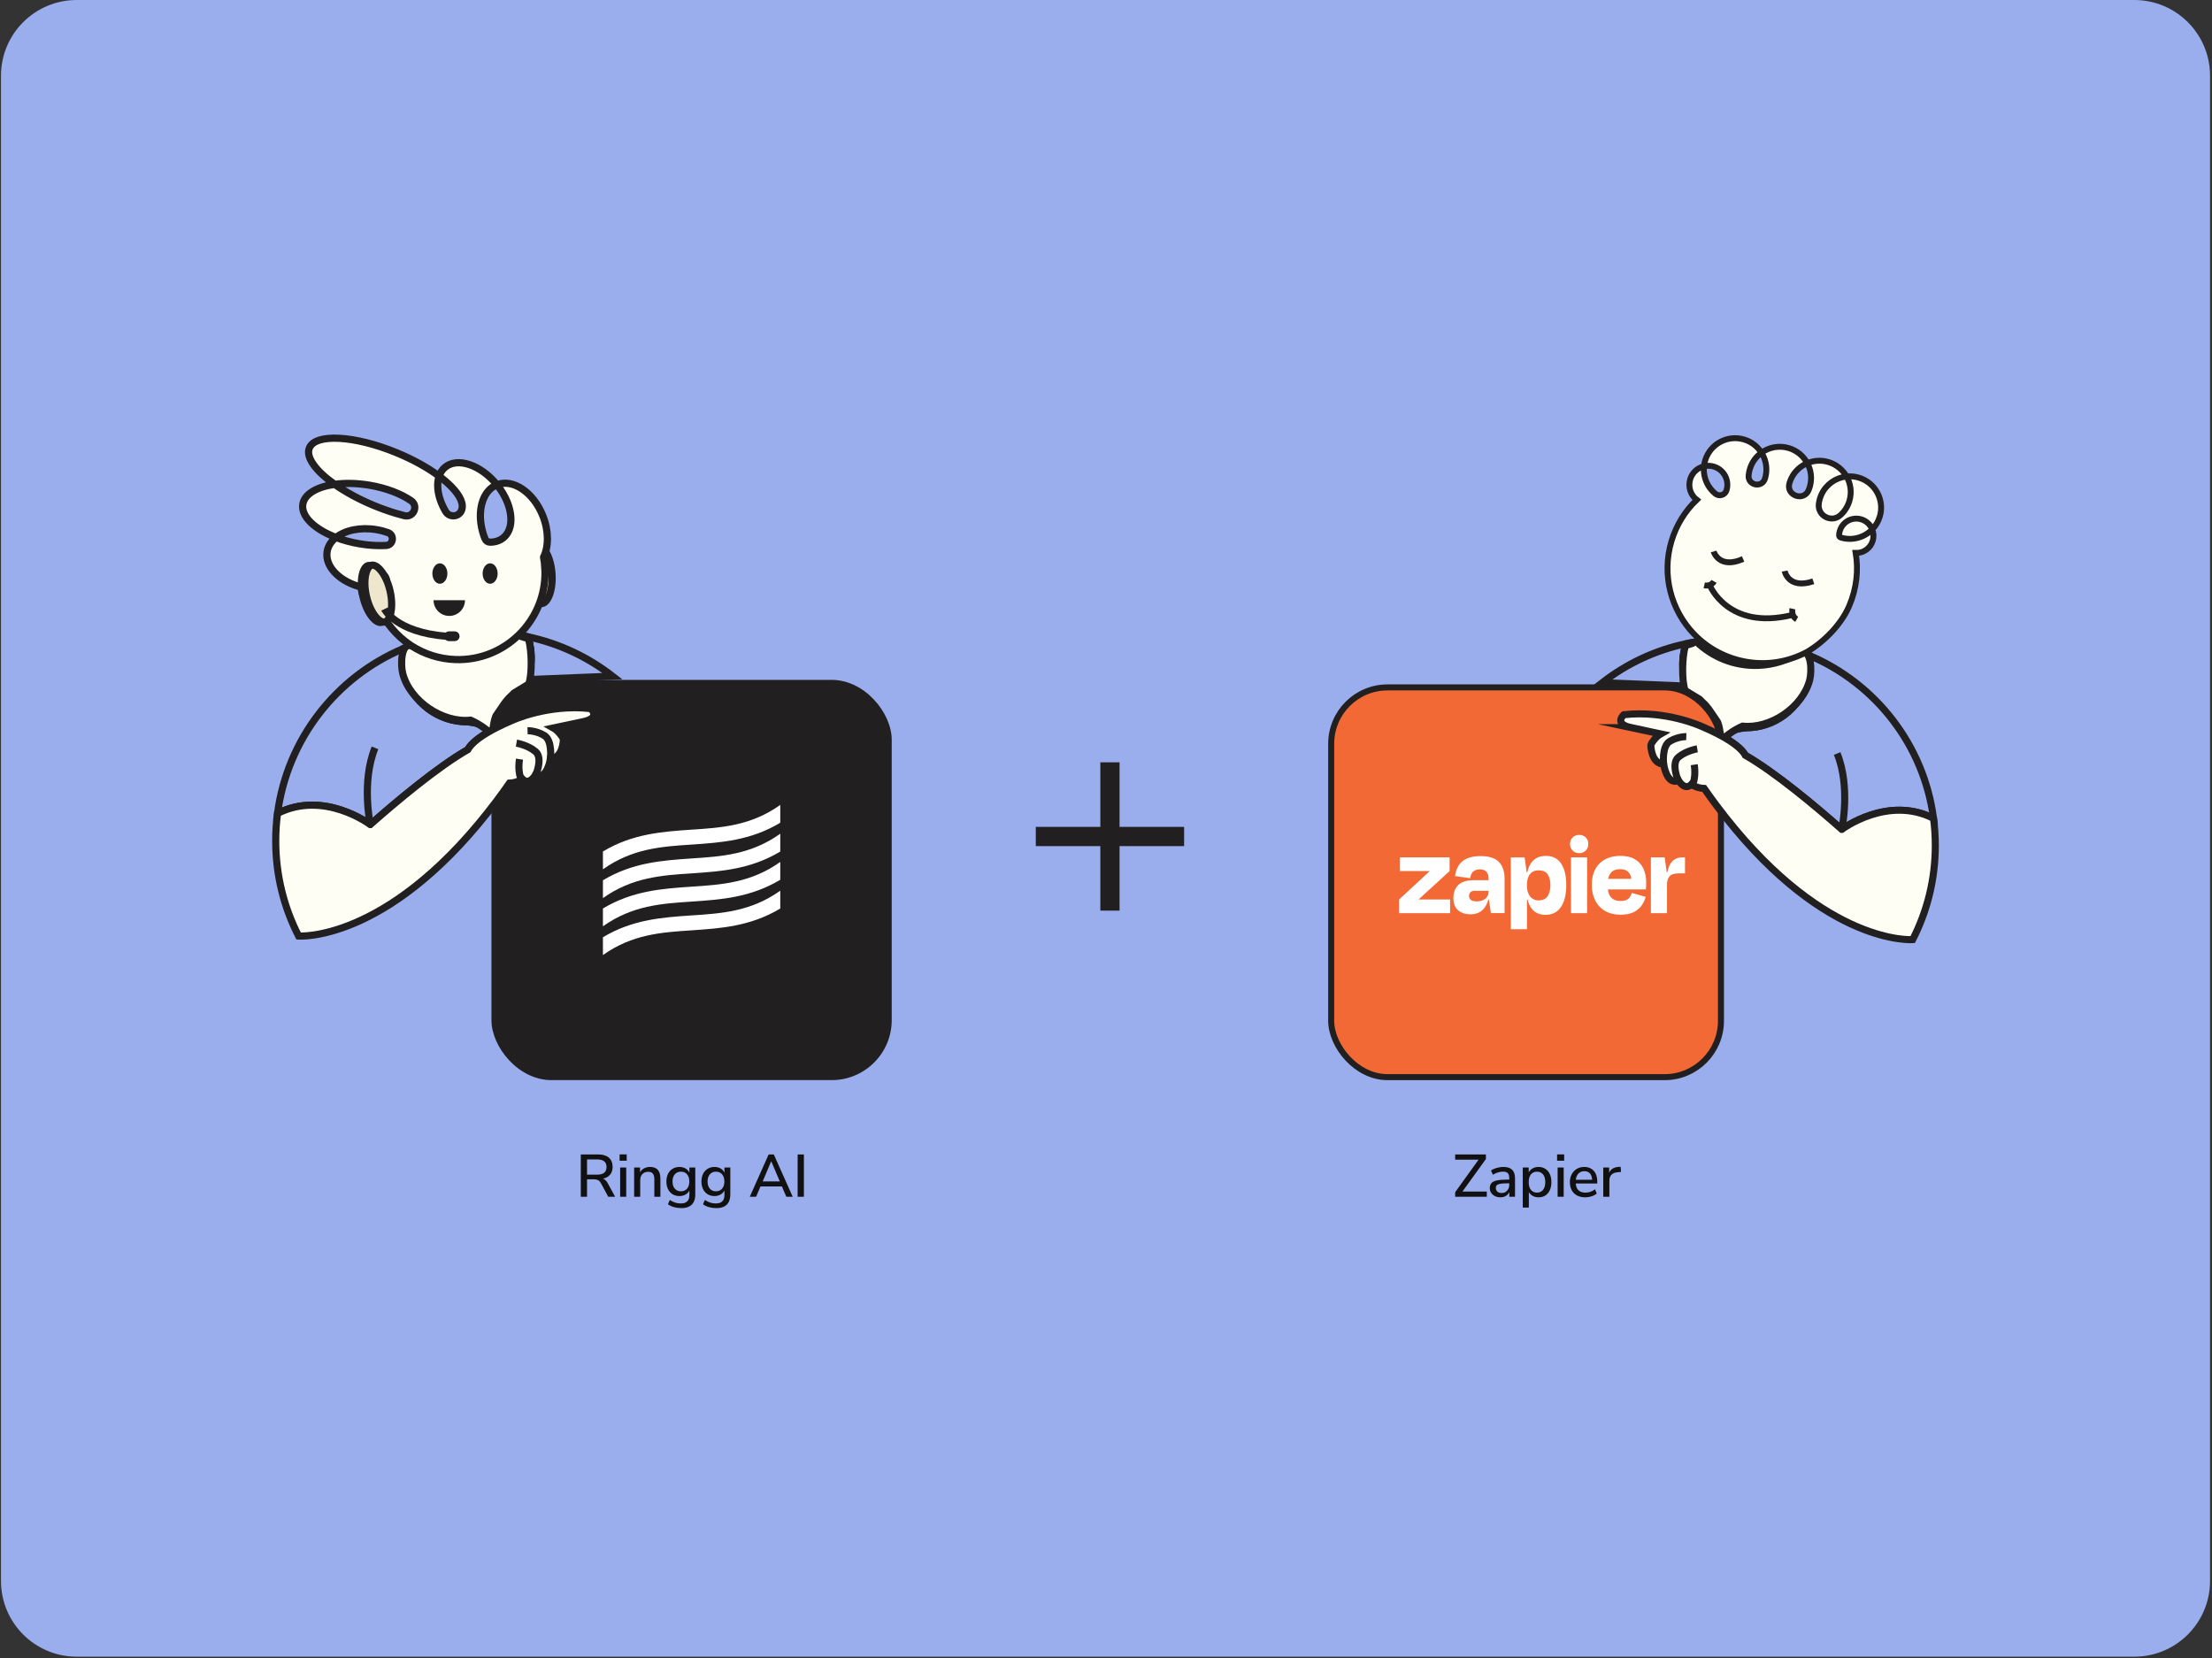 <svg fill="none" height="479" viewBox="0 0 639 479" width="639" xmlns="http://www.w3.org/2000/svg" xmlns:xlink="http://www.w3.org/1999/xlink"><rect x="0" y="0" width="639" height="479" fill="#333333" stroke="none"/><clipPath id="a"><path d="m402.261 241.199h84.731v27.388h-84.731z"/></clipPath><path d="m.284 21.879c0-12.084 9.796-21.879 21.879-21.879h594.392c12.084 0 21.879 9.796 21.879 21.879v434.855c0 12.083-9.795 21.879-21.879 21.879h-594.392c-12.084 0-21.879-9.796-21.879-21.879z" fill="#9aadec"/><rect fill="#f26936" height="112.598" rx="16.281" width="112.598" x="384.552" y="198.591"/><rect height="112.598" rx="16.281" stroke="#221f20" stroke-width="1.739" width="112.598" x="384.552" y="198.591"/><g clip-path="url(#a)" fill="#fff"><path d="m409.838 259.868-.014-.045 8.938-8.183v-3.942h-14.34v3.942h8.566l.014.038-8.851 8.19v3.942h14.755v-3.942z"/><path d="m427.71 247.323c-1.654 0-3.002.249-4.044.748-.971.435-1.788 1.152-2.347 2.057-.534.911-.87 1.924-.984 2.974l4.351.612c.157-.927.472-1.584.944-1.972.537-.404 1.198-.609 1.87-.578.883 0 1.523.236 1.921.708.395.472.595 1.126.595 1.988v.43h-4.183c-2.13 0-3.659.472-4.589 1.416-.931.945-1.395 2.191-1.393 3.74 0 1.586.464 2.767 1.393 3.541.928.774 2.096 1.159 3.503 1.155 1.745 0 3.088-.601 4.028-1.802.555-.738.951-1.582 1.163-2.481h.159l.599 3.943h3.943v-9.984c0-2.064-.544-3.662-1.631-4.795-1.088-1.133-2.854-1.7-5.298-1.7zm1.379 12.307c-.626.522-1.445.781-2.465.781-.841 0-1.425-.147-1.752-.441-.159-.139-.286-.312-.372-.506-.085-.194-.126-.404-.121-.615-.01-.2.022-.399.092-.587.07-.187.178-.358.316-.502.15-.14.326-.249.519-.319s.398-.1.602-.089h4.115v.271c.009.384-.071.765-.233 1.113-.162.347-.402.654-.701.894z"/><path d="m458.479 247.698h-4.657v16.115h4.657z"/><path d="m485.979 247.698c-1.316 0-2.353.464-3.112 1.393-.544.667-.958 1.653-1.241 2.958h-.137l-.609-4.351h-3.978v16.112h4.658v-8.262c0-1.042.244-1.841.732-2.397.487-.555 1.388-.833 2.7-.833h1.768v-4.62z"/><path d="m472.281 248.231c-1.087-.647-2.459-.97-4.115-.968-2.606 0-4.646.742-6.119 2.226s-2.21 3.53-2.21 6.138c-.037 1.577.307 3.139 1.004 4.554.637 1.261 1.63 2.308 2.856 3.011 1.234.712 2.702 1.07 4.403 1.071 1.472 0 2.701-.226 3.688-.68.928-.407 1.735-1.045 2.347-1.853.581-.793 1.013-1.686 1.274-2.635l-4.013-1.123c-.169.616-.494 1.179-.944 1.633-.454.454-1.213.68-2.279.68-1.267 0-2.211-.362-2.833-1.088-.451-.524-.734-1.273-.859-2.243h10.99c.045-.453.068-.833.068-1.14v-1.003c.027-1.348-.252-2.685-.814-3.91-.527-1.116-1.379-2.047-2.444-2.67zm-4.249 2.873c1.888 0 2.959.929 3.213 2.788h-6.681c.106-.62.363-1.205.748-1.702.612-.726 1.519-1.088 2.72-1.086z"/><path d="m456.202 241.203c-.351-.012-.7.047-1.027.173-.327.125-.626.316-.878.559-.249.246-.444.541-.573.866s-.188.673-.176 1.023c-.012.351.048.702.177 1.03.129.327.324.624.573.873s.546.444.874.572c.328.129.678.189 1.03.176.349.013.698-.047 1.023-.175.325-.129.62-.324.866-.573.243-.252.433-.55.559-.877.125-.327.183-.676.17-1.026.016-.348-.04-.696-.166-1.02-.126-.325-.318-.62-.564-.867-.246-.246-.541-.438-.866-.564-.324-.126-.672-.183-1.02-.167z"/><path d="m446.58 247.263c-1.587 0-2.862.498-3.825 1.494-.713.738-1.236 1.84-1.57 3.306h-.148l-.61-4.351h-3.978v20.737h4.658v-8.541h.17c.142.569.342 1.123.595 1.652.394.862 1.041 1.585 1.854 2.073.842.46 1.792.689 2.752.663 1.95 0 3.435-.759 4.455-2.278s1.53-3.638 1.53-6.358c0-2.626-.494-4.683-1.48-6.168-.987-1.486-2.455-2.229-4.403-2.229zm.472 11.677c-.543.787-1.393 1.18-2.55 1.18-.477.022-.952-.07-1.386-.268-.435-.198-.816-.497-1.111-.872-.603-.757-.904-1.794-.902-3.109v-.307c0-1.337.3-2.36.902-3.069.6-.71 1.433-1.061 2.497-1.053 1.178 0 2.033.373 2.566 1.121.534.748.801 1.79.801 3.128.003 1.384-.268 2.466-.813 3.249z"/></g><path d="m486.26 194.287c-.105-.785-.158-1.582-.158-2.386 0-.097.001-.192.003-.289 0-.075.002-.151.005-.227.001-.083.005-.165.009-.248-.001-.004-.001-.009 0-.016.002-.067.006-.133.01-.2.003-.059.005-.12.01-.18.006-.097.013-.194.021-.292.008-.097.016-.194.026-.291.012-.135.027-.269.043-.404.01-.091.022-.183.034-.276.004-.033.009-.066.015-.099.011-.085.023-.172.037-.258.04-.264.087-.528.141-.792.013-.073.028-.146.044-.219.062-.293.13-.586.207-.879.114-.435.243-.862.388-1.282-8.987 1.895-17.228 5.813-24.223 11.258l23.926.977c-.032-.106.031-1.189 0-1.296-.062-.216-.119-.43-.171-.647-.054-.216-.103-.432-.147-.652-.046-.218-.088-.437-.124-.658-.018-.107-.034-.215-.051-.322-.016-.107-.031-.214-.045-.322z" fill="#9aadec" stroke="#221f20" stroke-miterlimit="10" stroke-width="2.038"/><path d="m498.498 211.894v1.397c3.467 2.046 5.025 3.709 5.692 4.918 8.679 4.992 20.214 14.655 27.869 21.412h.001c.152-.115 13.243-9.905 26.494-3.191-2.801-21.272-16.818-39.01-35.916-47.081.329 2.338.209 4.779-.427 7.206-2.17 8.267-9.645 13.731-17.815 13.696-.647.061-5.011.514-5.79 1.996 0 0-.008-.033-.026-.093-.005-.016-.009-.033-.015-.051 0-.002 0-.005-.003-.009-.006-.02-.014-.045-.022-.071-.003-.013-.009-.027-.014-.041-.004-.013-.008-.027-.013-.041-.005-.016-.01-.031-.015-.047z" fill="#9aadec" stroke="#221f20" stroke-miterlimit="10" stroke-width="2.038"/><path d="m486.628 196.245c.052.217.108.431.17.646-.06-.213-.117-.429-.17-.646z" stroke="#221f20" stroke-miterlimit="10" stroke-width="2.038"/><path d="m486.358 194.931c.036.221.077.44.124.658-.045-.218-.087-.437-.124-.658z" stroke="#221f20" stroke-miterlimit="10" stroke-width="2.038"/><path d="m520.246 188.386c.085.03.171.062.256.096-.016-.078-.033-.154-.051-.23-.067.045-.135.089-.205.134z" stroke="#221f20" stroke-miterlimit="10" stroke-width="2.038"/><path d="m498.495 207.453v4.426c.005.016.01.031.016.047.005.014.009.028.013.041.005.014.01.028.014.041.007.026.015.051.022.071.001.004.002.007.002.009.007.018.011.035.016.051.018.06.026.093.026.093.778-1.482 5.142-1.935 5.789-1.996 8.17.035 15.645-5.429 17.815-13.696.637-2.427.757-4.868.428-7.206-.705-.297-1.417-.582-2.136-.852.517 2.425.488 5.001-.183 7.561-2.086 7.954-9.671 13.004-17.606 12.143-.126.022-2.161.398-2.912 1.446 0 0-.342-1.097-1.304-2.179z" fill="#9aadec" stroke="#221f20" stroke-miterlimit="10" stroke-width="2.038"/><path d="m486.102 191.897c0 .805.053 1.601.158 2.386.014.108.029.215.045.323.017.107.033.214.051.321.038.221.079.44.124.658.044.22.093.437.148.652.052.217.109.433.17.646.031.108.062.214.094.32h2.054c-1.016-2.954-1.201-6.231-.347-9.48.2-.764.451-1.5.75-2.208-.757.129-1.508.273-2.254.43-.145.42-.274.847-.387 1.282-.078.293-.146.586-.208.879-.016.074-.031.146-.044.22-.054.263-.101.528-.141.791-.014.086-.026.173-.037.258-.005.034-.011.066-.015.099-.012.093-.024.185-.034.277-.016.134-.031.268-.043.404-.01.097-.018.193-.026.29-.008.098-.015.195-.02.292-.006.061-.008.121-.011.181-.004.067-.008.133-.01.2-.001.006-.001.011 0 .015-.004.083-.008.165-.009.248-.003.076-.005.152-.005.227-.002.097-.003.193-.003.289z" fill="#9aadec" stroke="#221f20" stroke-miterlimit="10" stroke-width="2.038"/><path d="m486.798 196.891c-.06-.213-.117-.429-.17-.646.052.217.108.431.17.646z" stroke="#221f20" stroke-miterlimit="10" stroke-width="2.038"/><path d="m486.358 194.931c.036.221.077.44.124.658-.045-.218-.087-.437-.124-.658z" stroke="#221f20" stroke-miterlimit="10" stroke-width="2.038"/><path d="m486.785 199.464 4.179 2.538c1.505 1.577 1.132.889 2.657 2.836l2.296 3.347c.961 1.082 1.256 5.936 1.256 5.936.752-1.048 3.594-3.216 6.228-4.345 7.935.861 17.29-5.339 19.376-13.293.671-2.56.501-8.653-2.276-8.002-.085-.033-.17-.066-.255-.095-3.605 2.312-7.855 3.706-12.419 3.853-6.889.222-13.174-2.437-17.759-6.845-.24.036-.48.076-.719.117-.298.707-2.364.585-2.564 1.35-.853 3.249-1.016 9.65 0 12.603z" fill="#fffef4" stroke="#221f20" stroke-miterlimit="10" stroke-width="2.038"/><path d="m543.018 149.265c-.436 1.434-1.189 2.677-2.167 3.682.404 1.009.477 2.155.142 3.276-.662 2.2-2.72 3.603-4.92 3.527.821 4.96.288 10.243-1.89 15.321-2.322 5.419-7.288 10.347-12.085 13.215-5.325 2.878-11.598 3.994-17.874 2.837-5.842-1.077-10.833-3.859-14.609-7.693-.042-.039-.085-.081-.126-.122-.032-.029-.062-.062-.094-.094l-.004-.004c-6.652-6.898-9.483-17.098-6.516-26.927 1.415-4.694 3.981-8.726 7.286-11.884-1.754-1.348-2.585-3.689-1.907-5.934.585-1.943 2.148-3.323 3.994-3.757-.248 2.388.474 4.726 1.911 6.537.404.504.856.969 1.36 1.379 1.115.911 2.81.41 3.232-.964 0-.009.006-.016.006-.026.29-.952.303-1.922.094-2.831-.429-1.844-1.809-3.418-3.761-4.007-.956-.29-1.933-.303-2.84-.09.051-.563.167-1.128.337-1.69 1.444-4.776 6.48-7.48 11.253-6.038 2.161.653 3.897 2.038 5.015 3.805-1.548 1.118-2.76 2.737-3.354 4.711-.162.533-.268 1.07-.33 1.602-.009.098-.019.19-.032.288-.229 2.867 3.87 3.653 4.725.907.005-.018.009-.039.018-.058.14-.461.239-.928.303-1.393.298-2.161-.21-4.297-1.33-6.059 2.206-1.592 5.095-2.172 7.903-1.328 2.377.717 4.242 2.33 5.334 4.355-1.965.826-3.625 2.343-4.604 4.338-.212.439-.393.898-.542 1.38-.005.023-.013.045-.019.072-1.042 3.548 4.132 5.398 5.555 1.987.12-.284.222-.576.314-.875.017-.058.036-.117.049-.175.659-2.343.324-4.734-.749-6.727 1.867-.785 4.016-.951 6.109-.32 2.308.698 4.132 2.236 5.239 4.175 1.159-.121 2.358-.019 3.544.339 4.775 1.441 7.48 6.48 6.038 11.255z" fill="#fffef4"/><g stroke="#221f20"><path d="m533.444 137.663c-1.107-1.939-2.931-3.477-5.239-4.175-2.093-.631-4.242-.465-6.109.32 1.073 1.993 1.408 4.384.749 6.727-.013.058-.032.117-.049.175-.092.299-.194.591-.314.875-1.423 3.411-6.597 1.561-5.555-1.987.006-.027.014-.049.019-.072.149-.482.33-.941.542-1.38.979-1.995 2.639-3.512 4.604-4.338-1.092-2.025-2.957-3.638-5.334-4.355-2.808-.844-5.697-.264-7.903 1.328 1.12 1.762 1.628 3.898 1.33 6.059-.064.465-.163.932-.303 1.393-.009.019-.013.04-.018.058-.855 2.746-4.954 1.96-4.725-.907.013-.098.023-.19.032-.288.062-.532.168-1.069.33-1.602.594-1.974 1.806-3.593 3.354-4.711-1.118-1.767-2.854-3.152-5.015-3.805-4.773-1.442-9.809 1.262-11.253 6.038-.17.562-.286 1.127-.337 1.69.907-.213 1.884-.2 2.84.09 1.952.589 3.332 2.163 3.761 4.007.209.909.196 1.879-.094 2.831 0 .01-.006.017-.006.026-.422 1.374-2.117 1.875-3.232.964-.504-.41-.956-.875-1.36-1.379-1.437-1.811-2.159-4.149-1.911-6.537-1.846.434-3.409 1.814-3.994 3.757-.678 2.245.153 4.586 1.907 5.934-3.305 3.158-5.871 7.19-7.286 11.884-2.967 9.829-.136 20.029 6.516 26.927l.004.004c.032.032.062.065.094.094.041.041.084.083.126.122 3.776 3.834 8.767 6.616 14.609 7.693 6.276 1.157 12.549.041 17.874-2.837 4.797-2.868 9.763-7.796 12.085-13.215 2.178-5.078 2.711-10.361 1.89-15.321 2.2.076 4.258-1.327 4.92-3.527.335-1.122.262-2.268-.143-3.277-1.523 1.568-3.586 2.543-5.78 2.714-.23.017-.459.027-.689.027-.87 0-1.749-.127-2.624-.388-.29-.087-.489-.356-.484-.659.014-.425.081-.858.213-1.285.292-.957.838-1.762 1.555-2.363 1.235-1.042 2.964-1.46 4.634-.956 1.506.456 2.635 1.559 3.175 2.912.979-1.005 1.732-2.249 2.168-3.683l.008-.008c1.442-4.775-1.263-9.814-6.038-11.255-1.186-.358-2.385-.46-3.544-.339zm0 0c-3.098.323-5.894 2.249-7.251 5.166-.177.388-.333.793-.459 1.212-.154.505-.258 1.009-.324 1.516-.423 3.45 3.667 5.605 6.249 3.277.013-.014.027-.027.04-.04 1.163-1.06 2.057-2.436 2.546-4.049.744-2.467.383-5.004-.801-7.082z" stroke-miterlimit="10" stroke-width="1.704"/><path d="m495.027 159.314s1.549 5.27 8.524 2.17" stroke-miterlimit="10" stroke-width="1.704"/><path d="m515.548 164.984s1.056 5.39 8.287 2.949" stroke-miterlimit="10" stroke-width="1.704"/><path d="m493.841 168.919s5.173 13.336 23.895 8.753" stroke-miterlimit="10" stroke-width="1.704"/><path d="m517.796 175.863s-.473 2.081 1.242 3.049" stroke-miterlimit="10" stroke-width="1.704"/><path d="m492.322 169.108s1.928.436 2.824-1.15" stroke-miterlimit="10" stroke-width="1.704"/><path d="m540.224 247.037s-3.3-3.122-8.166-7.419" stroke-miterlimit="10" stroke-width="2.038"/><path d="m479.734 212.015h.001" stroke-miterlimit="10" stroke-width="2.038"/><path d="m532.06 239.605c.022-.107 2.586-12.194-1.349-21.914" stroke-miterlimit="10" stroke-width="2.038"/><path d="m558.553 236.428c.172.085.342.175.514.267" stroke-miterlimit="10" stroke-width="2.038"/><path d="m504.394 210.233c.051-.004.079-.007.079-.007" stroke-miterlimit="10" stroke-width="2.038"/><path d="m502.714 208.189.005-.001" stroke-miterlimit="10" stroke-width="2.038"/><path d="m471.236 210.221c3.697.789 6.939 1.472 8.5 1.801-1.367.762-2.752 2.701-2.821 3.186-.069.484.208 5.471 3.67 5.54 0 0 .917 6.302 4.303 4.709 0 0 1.736 3.1 3.713 1.161 1.253.799 2.516 1.12 3.694 1.163 1.213 1.735 2.42 3.4 3.62 5 .865 1.151 1.725 2.269 2.582 3.352 29.402 37.213 54.03 35.319 54.03 35.319 4.181-8.149 6.54-17.386 6.54-27.174 0-2.663-.174-5.286-.514-7.857-13.251-6.714-26.341 3.076-26.493 3.189h-.002c-7.655-6.755-19.19-16.418-27.868-21.41-.667-1.209-2.226-2.872-5.693-4.918-.764-.452-1.621-.92-2.582-1.408-1.253-.637-2.685-1.303-4.317-1.998 0 0-10.251-4.779-22.509-3.394 0 0-3.048 2.631 2.147 3.739z" fill="#fffef4" stroke-miterlimit="10" stroke-width="2.038"/><path d="m489.431 220.916c.438 2.819-.117 4.71-.117 4.71-.338.645-.384.849-.715 1.175" stroke-miterlimit="10" stroke-width="2.038"/><path d="m484.843 225.616s-2.208-4.986 0-6.855c2.207-1.871 5.462-2.425 5.462-2.425" stroke-miterlimit="10" stroke-width="2.038"/><path d="m480.592 220.917s-.624-5.264 1.731-6.717c2.354-1.455 4.811-1.386 4.811-1.386" stroke-miterlimit="10" stroke-width="2.038"/></g><rect fill="#221f20" height="115.63" rx="17.345" width="115.63" x="141.971" y="196.415"/><path d="m225.401 232.541v5.152c-8.586 5.152-17.172 5.724-25.472 6.296-8.872.573-17.315 1.145-25.758 7.155v-5.151c8.586-5.152 17.172-5.724 25.472-6.297 8.872-.572 17.315-1.144 25.758-7.155z" fill="#fff"/><path d="m225.401 240.86v5.152c-8.586 5.152-17.172 5.724-25.472 6.296-8.872.573-17.315 1.145-25.758 7.156v-5.152c8.586-5.152 17.172-5.724 25.472-6.297 8.872-.572 17.315-1.144 25.758-7.155z" fill="#fff"/><path d="m225.401 249.01v5.152c-8.586 5.152-17.172 5.724-25.472 6.297-8.872.572-17.315 1.144-25.758 7.155v-5.152c8.586-5.152 17.172-5.724 25.472-6.296 8.872-.573 17.315-1.145 25.758-7.156z" fill="#fff"/><path d="m225.401 257.317v5.152c-8.586 5.152-17.172 5.724-25.472 6.296-8.872.573-17.315 1.145-25.758 7.156v-5.152c8.586-5.152 17.172-5.724 25.472-6.297 8.872-.572 17.315-1.144 25.758-7.155z" fill="#fff"/><path d="m153.282 192.383c.105-.794.159-1.6.159-2.413 0-.098-.001-.194-.003-.292 0-.076-.002-.153-.005-.23-.001-.084-.005-.167-.009-.251.001-.004.001-.009 0-.015-.003-.068-.007-.135-.01-.203-.003-.06-.006-.121-.011-.182-.005-.098-.013-.196-.021-.295-.008-.098-.015-.196-.026-.294-.012-.137-.027-.273-.043-.409-.01-.092-.022-.185-.035-.279-.004-.034-.009-.067-.015-.101-.011-.086-.023-.173-.037-.261-.041-.266-.088-.534-.143-.8-.013-.074-.028-.148-.044-.222-.063-.296-.132-.593-.21-.889-.115-.44-.246-.872-.392-1.296 9.089 1.916 17.423 5.878 24.497 11.385l-24.197.988c.033-.107-.031-1.202 0-1.311.063-.218.12-.435.173-.654.054-.218.104-.437.148-.659.047-.221.089-.443.126-.666.018-.108.035-.217.052-.325.016-.108.031-.217.046-.326z" fill="#9aadec" stroke="#221f20" stroke-miterlimit="10" stroke-width="2.061"/><path d="m140.906 210.185v1.412c-3.507 2.07-5.083 3.751-5.758 4.974-8.776 5.048-20.442 14.821-28.183 21.654h-.001c-.155-.116-13.393-10.017-26.794-3.227 2.833-21.513 17.008-39.451 36.322-47.613-.333 2.364-.211 4.833.432 7.287 2.195 8.36 9.755 13.886 18.017 13.851.654.061 5.068.52 5.855 2.018 0 0 .008-.032.026-.094.005-.015.009-.032.016-.051 0-.002 0-.005.002-.009.007-.021.015-.045.022-.072.004-.013.01-.027.015-.041.004-.013.008-.028.013-.042.005-.016.01-.031.016-.047z" fill="#9aadec" stroke="#221f20" stroke-miterlimit="10" stroke-width="2.061"/><path d="m152.909 194.362c-.052.219-.11.436-.172.653.061-.216.118-.434.172-.653z" stroke="#221f20" stroke-miterlimit="10" stroke-width="2.061"/><path d="m153.182 193.034c-.036.224-.078.446-.125.666.045-.22.087-.442.125-.666z" stroke="#221f20" stroke-miterlimit="10" stroke-width="2.061"/><path d="m118.909 186.43c-.086.03-.172.063-.258.097.015-.079.032-.156.051-.233.068.046.137.091.207.136z" stroke="#221f20" stroke-miterlimit="10" stroke-width="2.061"/><path d="m140.904 205.696v4.477c-.006.015-.011.031-.016.047-.005.014-.009.028-.013.042-.005.014-.011.028-.014.041-.008.026-.016.051-.023.072-.001.004-.002.007-.002.009-.007.019-.011.035-.016.051-.018.062-.026.094-.026.094-.787-1.499-5.201-1.957-5.855-2.018-8.262.035-15.822-5.491-18.017-13.851-.643-2.454-.765-4.923-.432-7.287.713-.3 1.432-.589 2.159-.862-.522 2.452-.493 5.058.186 7.646 2.109 8.045 9.78 13.152 17.805 12.281.128.022 2.185.402 2.945 1.462 0 0 .346-1.11 1.319-2.204z" fill="#9aadec" stroke="#221f20" stroke-miterlimit="10" stroke-width="2.061"/><path d="m153.439 189.971c0 .814-.053 1.619-.159 2.413-.015.109-.03.218-.046.326-.017.109-.034.217-.052.325-.038.223-.08.445-.125.666-.045.222-.094.441-.149.659-.054.22-.111.438-.173.653-.031.11-.062.217-.095.324h-2.077c1.028-2.987 1.214-6.302.351-9.588-.202-.772-.457-1.517-.758-2.232.765.131 1.525.276 2.279.435.146.424.277.856.392 1.296.078.296.147.593.21.889.016.075.031.148.044.222.055.266.102.534.143.8.014.088.026.175.038.261.005.034.01.067.014.101.013.094.025.187.035.279.016.136.032.272.043.409.011.098.019.196.026.294.008.099.016.197.021.295.005.061.008.122.011.182.004.068.008.135.01.203.001.006.001.012 0 .015.004.084.008.168.009.251.003.077.006.154.006.23.001.098.002.194.002.292z" fill="#9aadec" stroke="#221f20" stroke-miterlimit="10" stroke-width="2.061"/><path d="m152.737 195.015c.061-.216.118-.434.172-.653-.052.219-.11.436-.172.653z" stroke="#221f20" stroke-miterlimit="10" stroke-width="2.061"/><path d="m153.182 193.034c-.036.224-.078.446-.125.666.045-.22.087-.442.125-.666z" stroke="#221f20" stroke-miterlimit="10" stroke-width="2.061"/><path d="m152.749 197.625-4.226 2.566c-1.522 1.596-1.145.9-2.687 2.868l-2.321 3.386c-.973 1.094-1.271 6.003-1.271 6.003-.76-1.06-3.635-3.252-6.298-4.394-8.025.871-17.486-5.399-19.595-13.444-.679-2.588-.508-8.751 2.301-8.092.086-.034.172-.067.259-.097 3.644 2.338 7.943 3.748 12.558 3.897 6.967.225 13.324-2.465 17.961-6.923.242.037.485.077.727.119.301.715 2.39.592 2.592 1.365.863 3.286 1.028 9.759 0 12.746z" fill="#fffef4" stroke="#221f20" stroke-miterlimit="10" stroke-width="2.061"/><path d="m155.354 157.548c.623-.045 1.532.454 2.422 2.012.849 1.487 1.493 3.651 1.671 6.137.178 2.485-.15 4.72-.778 6.312-.659 1.669-1.488 2.293-2.111 2.338-.623.044-1.532-.455-2.422-2.013-.849-1.486-1.492-3.651-1.67-6.137-.178-2.485.15-4.72.778-6.312.659-1.669 1.487-2.292 2.11-2.337z" fill="#eee6cd" stroke="#221f20" stroke-width="2.08"/><path d="m157.398 164.025c.394 6.623-1.837 12.77-5.754 17.475-.457.55-.938 1.081-1.44 1.589-.157.16-.315.315-.475.469-4.68 4.5-11.096 7.215-18.128 6.988-4.658-.15-8.997-1.573-12.676-3.933-.071-.046-.141-.091-.21-.137-.599-.393-1.18-.811-1.743-1.253-3.512-2.758-6.268-6.437-7.903-10.674-.002-.001-.004-.002-.006-.002-.284.008-.574-.012-.867-.062-2.335-.391-3.946-2.516-3.742-4.835.001-.002.004-.005.007-.005.478.119.966.22 1.464.303.639.108 1.274.183 1.9.227.514.035 1.022.05 1.523.045 2.814-.029 3.173-4.106.403-4.61-.02-.004-.041-.008-.062-.01-.798-.135-1.582-.05-2.293.209-1.47.539-2.618 1.832-2.896 3.487-.02.115-.034.228-.045.342 0 .003-.002.006-.006.004-6.312-1.557-10.673-5.973-9.943-10.317.268-1.59 1.183-2.969 2.556-4.045.001-.002.004-.002.005-.002 2.061.787 4.363 1.417 6.823 1.831 1.641.276 3.247.437 4.79.494.98.035 1.934.029 2.854-.017 2.096-.107 2.509-3.013.532-3.716-.495-.177-1.008-.335-1.533-.475-.572-.15-1.161-.278-1.764-.378-4.675-.785-9.043.174-11.702 2.259-.001.001-.004.001-.005.001-6.185-2.361-10.171-6.124-9.581-9.631.495-2.951 4.114-5.015 9.192-5.72h.004c3.131 2.21 7.073 4.367 11.514 6.189 2.074.852 4.123 1.576 6.102 2.169.857.256 1.699.489 2.526.696 2.6.654 4.16-2.805 1.946-4.318-.025-.016-.05-.033-.075-.05-2.958-1.999-7.16-3.63-11.955-4.435-3.629-.611-7.092-.662-10.058-.252-.001.001-.003 0-.004 0-5.423-3.829-8.407-7.821-7.304-10.509 1.741-4.241 12.991-3.64 25.126 1.341 4.847 1.991 9.104 4.378 12.356 6.8.002.001.002.003.002.005-.369 1.082-.489 2.327-.367 3.658.187 2.062.946 4.331 2.242 6.536 1.041 1.767 3.675 1.681 4.536-.181.018-.039.035-.079.052-.118.754-1.836-.399-4.279-2.933-6.863-.977-.999-2.163-2.018-3.526-3.033-.001 0-.002-.004-.001-.005.35-1.031.928-1.912 1.738-2.583 3.534-2.921 10.168-.731 14.82 4.893.047.058.096.116.142.175.003.002.001.006-.001.008-1.032.412-1.91 1.083-2.621 1.95-2.465 3.008-2.927 8.391-.832 13.648 0 .004.003.007.003.011.236.59.814.976 1.451.976 1.482 0 2.822-.417 3.884-1.295 2.54-2.1 2.785-6.269.995-10.536-.672-1.605-1.634-3.223-2.87-4.752l.003-.008c4.61-1.834 10.536 2.173 13.236 8.951 1.749 4.39 1.716 8.866.224 11.975v.003c.184.999.308 2.017.37 3.053z" fill="#fffef4" stroke="#221f20" stroke-miterlimit="10" stroke-width="2.08"/><path d="m127.072 168.648c1.198 0 2.17-1.323 2.17-2.953 0-1.631-.972-2.953-2.17-2.953-1.199 0-2.171 1.322-2.171 2.953 0 1.63.972 2.953 2.171 2.953z" fill="#221f20"/><path d="m141.591 168.648c1.199 0 2.17-1.323 2.17-2.953 0-1.631-.971-2.953-2.17-2.953-1.198 0-2.17 1.322-2.17 2.953 0 1.63.972 2.953 2.17 2.953z" fill="#221f20"/><path d="m134.33 173.397c0 2.509-2.034 4.543-4.543 4.543s-4.544-2.034-4.544-4.543h9.086z" fill="#221f20"/><path d="m106.376 163.386c.609-.141 1.584.212 2.704 1.614 1.068 1.338 2.038 3.377 2.598 5.805.56 2.429.58 4.687.206 6.357-.394 1.751-1.116 2.495-1.725 2.635s-1.583-.213-2.703-1.614c-1.068-1.338-2.038-3.377-2.598-5.806-.56-2.428-.58-4.686-.205-6.356.393-1.751 1.115-2.495 1.723-2.635z" fill="#eee6cd" stroke="#221f20" stroke-width="2.08"/><path d="m107.38 163.291c.609-.14 1.585.212 2.705 1.615 1.068 1.337 2.038 3.376 2.597 5.805.56 2.428.581 4.686.206 6.356-.393 1.751-1.116 2.495-1.725 2.636-.608.14-1.583-.213-2.703-1.615-1.068-1.338-2.038-3.377-2.598-5.805-.559-2.428-.58-4.687-.205-6.357.393-1.75 1.115-2.494 1.723-2.635z" fill="#eee6cd" stroke="#221f20" stroke-width="2.08"/><path d="m111.074 175.951s3.21 6.709 17.943 7.877" stroke="#221f20" stroke-miterlimit="10" stroke-width="2.08"/><path d="m129.674 183.433h1.68c.208 0 .376.168.376.376 0 .207-.168.376-.376.377h-1.68c-.208-.001-.376-.17-.376-.377 0-.208.168-.376.376-.376z" fill="#eee6cd" stroke="#221f20" stroke-width="2.08"/><path d="m98.707 245.719s3.337-3.157 8.258-7.503" stroke="#221f20" stroke-miterlimit="10" stroke-width="2.061"/><path d="m159.879 210.314h-.001" stroke="#221f20" stroke-miterlimit="10" stroke-width="2.061"/><path d="m106.965 238.22c-.023-.108-2.615-12.331 1.364-22.161" stroke="#221f20" stroke-miterlimit="10" stroke-width="2.061"/><path d="m80.17 234.991c-.174.086-.346.178-.519.27" stroke="#221f20" stroke-miterlimit="10" stroke-width="2.061"/><path d="m134.941 208.519c-.052-.004-.08-.006-.08-.006" stroke="#221f20" stroke-miterlimit="10" stroke-width="2.061"/><path d="m136.639 206.447h-.004" stroke="#221f20" stroke-miterlimit="10" stroke-width="2.061"/><path d="m168.475 208.492c-3.739.798-7.018 1.488-8.596 1.821 1.382.771 2.783 2.731 2.852 3.222.071.49-.21 5.533-3.711 5.603 0 0-.927 6.374-4.351 4.763 0 0-1.756 3.134-3.756 1.173-1.266.808-2.544 1.133-3.735 1.176-1.227 1.755-2.448 3.439-3.662 5.057-.874 1.164-1.744 2.295-2.611 3.39-29.734 37.634-54.641 35.719-54.641 35.719-4.228-8.242-6.613-17.584-6.613-27.482 0-2.693.176-5.346.519-7.946 13.401-6.79 26.639 3.111 26.793 3.226h.001c7.742-6.832 19.408-16.604 28.184-21.653.675-1.223 2.251-2.904 5.757-4.974.773-.456 1.64-.93 2.611-1.424 1.268-.643 2.716-1.317 4.367-2.021 0 0 10.367-4.832 22.763-3.432 0 0 3.083 2.661-2.171 3.782z" fill="#fffef4" stroke="#221f20" stroke-miterlimit="10" stroke-width="2.061"/><path d="m150.072 219.317c-.443 2.851.119 4.764.119 4.764.342.652.387.859.723 1.187" stroke="#221f20" stroke-miterlimit="10" stroke-width="2.061"/><path d="m154.71 224.069s2.233-5.043 0-6.934c-2.232-1.891-5.524-2.451-5.524-2.451" stroke="#221f20" stroke-miterlimit="10" stroke-width="2.061"/><path d="m159.014 219.302s.631-5.324-1.75-6.794c-2.382-1.471-4.866-1.401-4.866-1.401" stroke="#221f20" stroke-miterlimit="10" stroke-width="2.061"/><path d="m317.865 220.231h5.551v42.845h-5.551z" fill="#221f20"/><path d="m342.064 238.886v5.552h-42.844v-5.552z" fill="#221f20"/><path d="m167.778 345.746v-12.226h5.063c1.318 0 2.335.313 3.052.937s1.075 1.508 1.075 2.653c0 .74-.162 1.376-.485 1.908-.324.531-.798.936-1.422 1.213-.613.278-1.353.417-2.22.417l.156-.243h.451c.463 0 .861.115 1.197.347.346.231.659.601.936 1.109l2.116 3.885h-1.977l-2.116-3.902c-.162-.3-.341-.532-.537-.694-.185-.173-.405-.289-.659-.346-.243-.07-.532-.104-.867-.104h-1.96v5.046zm1.803-6.399h2.965c.879 0 1.544-.185 1.995-.555.45-.37.676-.919.676-1.647 0-.717-.226-1.26-.676-1.63-.451-.37-1.116-.555-1.995-.555h-2.965zm9.412-4.023v-1.821h2.046v1.821zm.156 10.422v-8.463h1.752v8.463zm4.043 0v-8.463h1.7v1.804h-.191c.254-.648.653-1.133 1.197-1.457.543-.335 1.167-.503 1.872-.503.671 0 1.226.128 1.665.382.451.243.786.618 1.006 1.127.22.497.329 1.127.329 1.89v5.22h-1.751v-5.116c0-.485-.064-.878-.191-1.179-.127-.312-.318-.543-.572-.694-.254-.15-.584-.225-.988-.225-.463 0-.873.098-1.232.295-.346.196-.618.48-.815.849-.185.37-.277.798-.277 1.284v4.786zm13.651 3.277c-.763 0-1.474-.092-2.133-.277s-1.243-.463-1.752-.833l.538-1.248c.335.22.676.405 1.023.555.358.162.717.277 1.075.347.37.069.746.104 1.127.104.81 0 1.417-.208 1.821-.625.405-.404.607-1.005.607-1.803v-1.769h.156c-.173.636-.537 1.139-1.092 1.509s-1.197.555-1.925.555c-.763 0-1.428-.174-1.994-.52-.567-.359-1.006-.85-1.318-1.474-.312-.636-.468-1.376-.468-2.22s.156-1.578.468-2.202c.312-.625.751-1.11 1.318-1.457.566-.358 1.231-.538 1.994-.538.74 0 1.381.185 1.925.555.555.37.913.873 1.075 1.509h-.139v-1.908h1.7v7.752c0 .878-.151 1.613-.451 2.202-.301.601-.752 1.046-1.353 1.335-.59.301-1.324.451-2.202.451zm-.139-4.855c.751 0 1.341-.255 1.769-.763.439-.509.659-1.203.659-2.081 0-.867-.22-1.555-.659-2.064-.428-.508-1.018-.763-1.769-.763-.74 0-1.329.255-1.769.763-.439.509-.659 1.197-.659 2.064 0 .878.22 1.572.659 2.081.44.508 1.029.763 1.769.763zm10.262 4.855c-.763 0-1.474-.092-2.133-.277s-1.243-.463-1.752-.833l.538-1.248c.335.22.676.405 1.023.555.358.162.717.277 1.075.347.37.069.746.104 1.127.104.809 0 1.416-.208 1.821-.625.405-.404.607-1.005.607-1.803v-1.769h.156c-.173.636-.538 1.139-1.092 1.509-.555.37-1.197.555-1.925.555-.763 0-1.428-.174-1.995-.52-.566-.359-1.005-.85-1.317-1.474-.313-.636-.469-1.376-.469-2.22s.156-1.578.469-2.202c.312-.625.751-1.11 1.317-1.457.567-.358 1.232-.538 1.995-.538.74 0 1.381.185 1.925.555.554.37.913.873 1.075 1.509h-.139v-1.908h1.699v7.752c0 .878-.15 1.613-.45 2.202-.301.601-.752 1.046-1.353 1.335-.59.301-1.324.451-2.202.451zm-.139-4.855c.751 0 1.341-.255 1.769-.763.439-.509.659-1.203.659-2.081 0-.867-.22-1.555-.659-2.064-.428-.508-1.018-.763-1.769-.763-.74 0-1.33.255-1.769.763-.439.509-.659 1.197-.659 2.064 0 .878.22 1.572.659 2.081.439.508 1.029.763 1.769.763zm9.771 1.578 5.445-12.226h1.491l5.462 12.226h-1.838l-1.491-3.468.815.485h-7.387l.797-.485-1.474 3.468zm6.173-10.231-2.618 6.208-.434-.416h6.121l-.398.416-2.636-6.208zm7.653 10.231v-12.226h1.804v12.226z" fill="#111"/><path d="m420.367 345.746v-1.318l7.197-10.006v.607h-7.197v-1.509h8.879v1.318l-7.214 10.006v-.607h7.474v1.509zm13.092.156c-.59 0-1.122-.116-1.596-.347-.462-.231-.826-.543-1.092-.936s-.399-.838-.399-1.336c0-.624.156-1.115.468-1.474.324-.37.85-.63 1.578-.78.74-.162 1.734-.243 2.983-.243h.815v1.075h-.798c-.624 0-1.15.024-1.578.07s-.769.121-1.023.225c-.254.093-.439.226-.555.399-.104.174-.156.382-.156.624 0 .44.15.798.451 1.076.301.265.717.398 1.249.398.427 0 .803-.098 1.127-.294.323-.209.578-.486.763-.833.196-.347.294-.745.294-1.196v-1.995c0-.659-.138-1.133-.416-1.422-.277-.289-.734-.433-1.37-.433-.485 0-.971.075-1.456.225-.486.139-.983.365-1.492.677l-.537-1.232c.3-.208.647-.387 1.04-.537s.804-.266 1.231-.347c.44-.092.862-.139 1.266-.139.775 0 1.411.122 1.908.365.509.242.884.612 1.127 1.109s.364 1.139.364 1.925v5.22h-1.647v-1.89h.156c-.093.427-.266.797-.52 1.11-.243.3-.549.531-.919.693s-.792.243-1.266.243zm6.435 2.965v-11.584h1.717v1.908h-.191c.185-.624.549-1.121 1.093-1.491.543-.382 1.185-.573 1.924-.573.752 0 1.405.18 1.96.538.566.358 1 .861 1.301 1.509.312.647.468 1.427.468 2.341 0 .89-.156 1.67-.468 2.341-.301.659-.729 1.167-1.284 1.526-.555.347-1.214.52-1.977.52-.728 0-1.364-.185-1.907-.555s-.908-.861-1.093-1.474h.209v4.994zm4.11-4.318c.728 0 1.306-.26 1.734-.78.439-.52.659-1.272.659-2.254 0-.995-.22-1.746-.659-2.255-.428-.508-1.006-.763-1.734-.763-.717 0-1.295.255-1.734.763-.439.509-.659 1.26-.659 2.255 0 .982.22 1.734.659 2.254s1.017.78 1.734.78zm5.806-9.225v-1.821h2.046v1.821zm.156 10.422v-8.463h1.752v8.463zm8.015.156c-.925 0-1.723-.173-2.394-.52-.658-.359-1.173-.862-1.543-1.509-.358-.659-.537-1.439-.537-2.341 0-.879.179-1.647.537-2.306.359-.659.85-1.174 1.474-1.544s1.335-.555 2.133-.555c.786 0 1.457.174 2.012.521.566.335 1 .815 1.3 1.439.301.624.451 1.37.451 2.237v.589h-6.52v-1.075h5.341l-.295.243c0-.867-.191-1.537-.572-2.011-.382-.474-.931-.711-1.648-.711-.543 0-1.005.127-1.387.381-.37.254-.653.607-.85 1.058-.196.451-.294.977-.294 1.578v.104c0 .67.104 1.237.312 1.699.219.451.537.792.954 1.023.416.232.93.347 1.543.347.485 0 .959-.075 1.422-.225.474-.162.919-.411 1.335-.746l.52 1.214c-.381.347-.872.619-1.474.815-.601.197-1.208.295-1.82.295zm5.169-.156v-8.463h1.7v2.029h-.174c.185-.693.515-1.219.989-1.578.485-.358 1.127-.566 1.924-.624l.573-.035.121 1.492-1.058.104c-.751.069-1.323.306-1.717.711-.393.404-.589.959-.589 1.664v4.7z" fill="#111"/></svg>